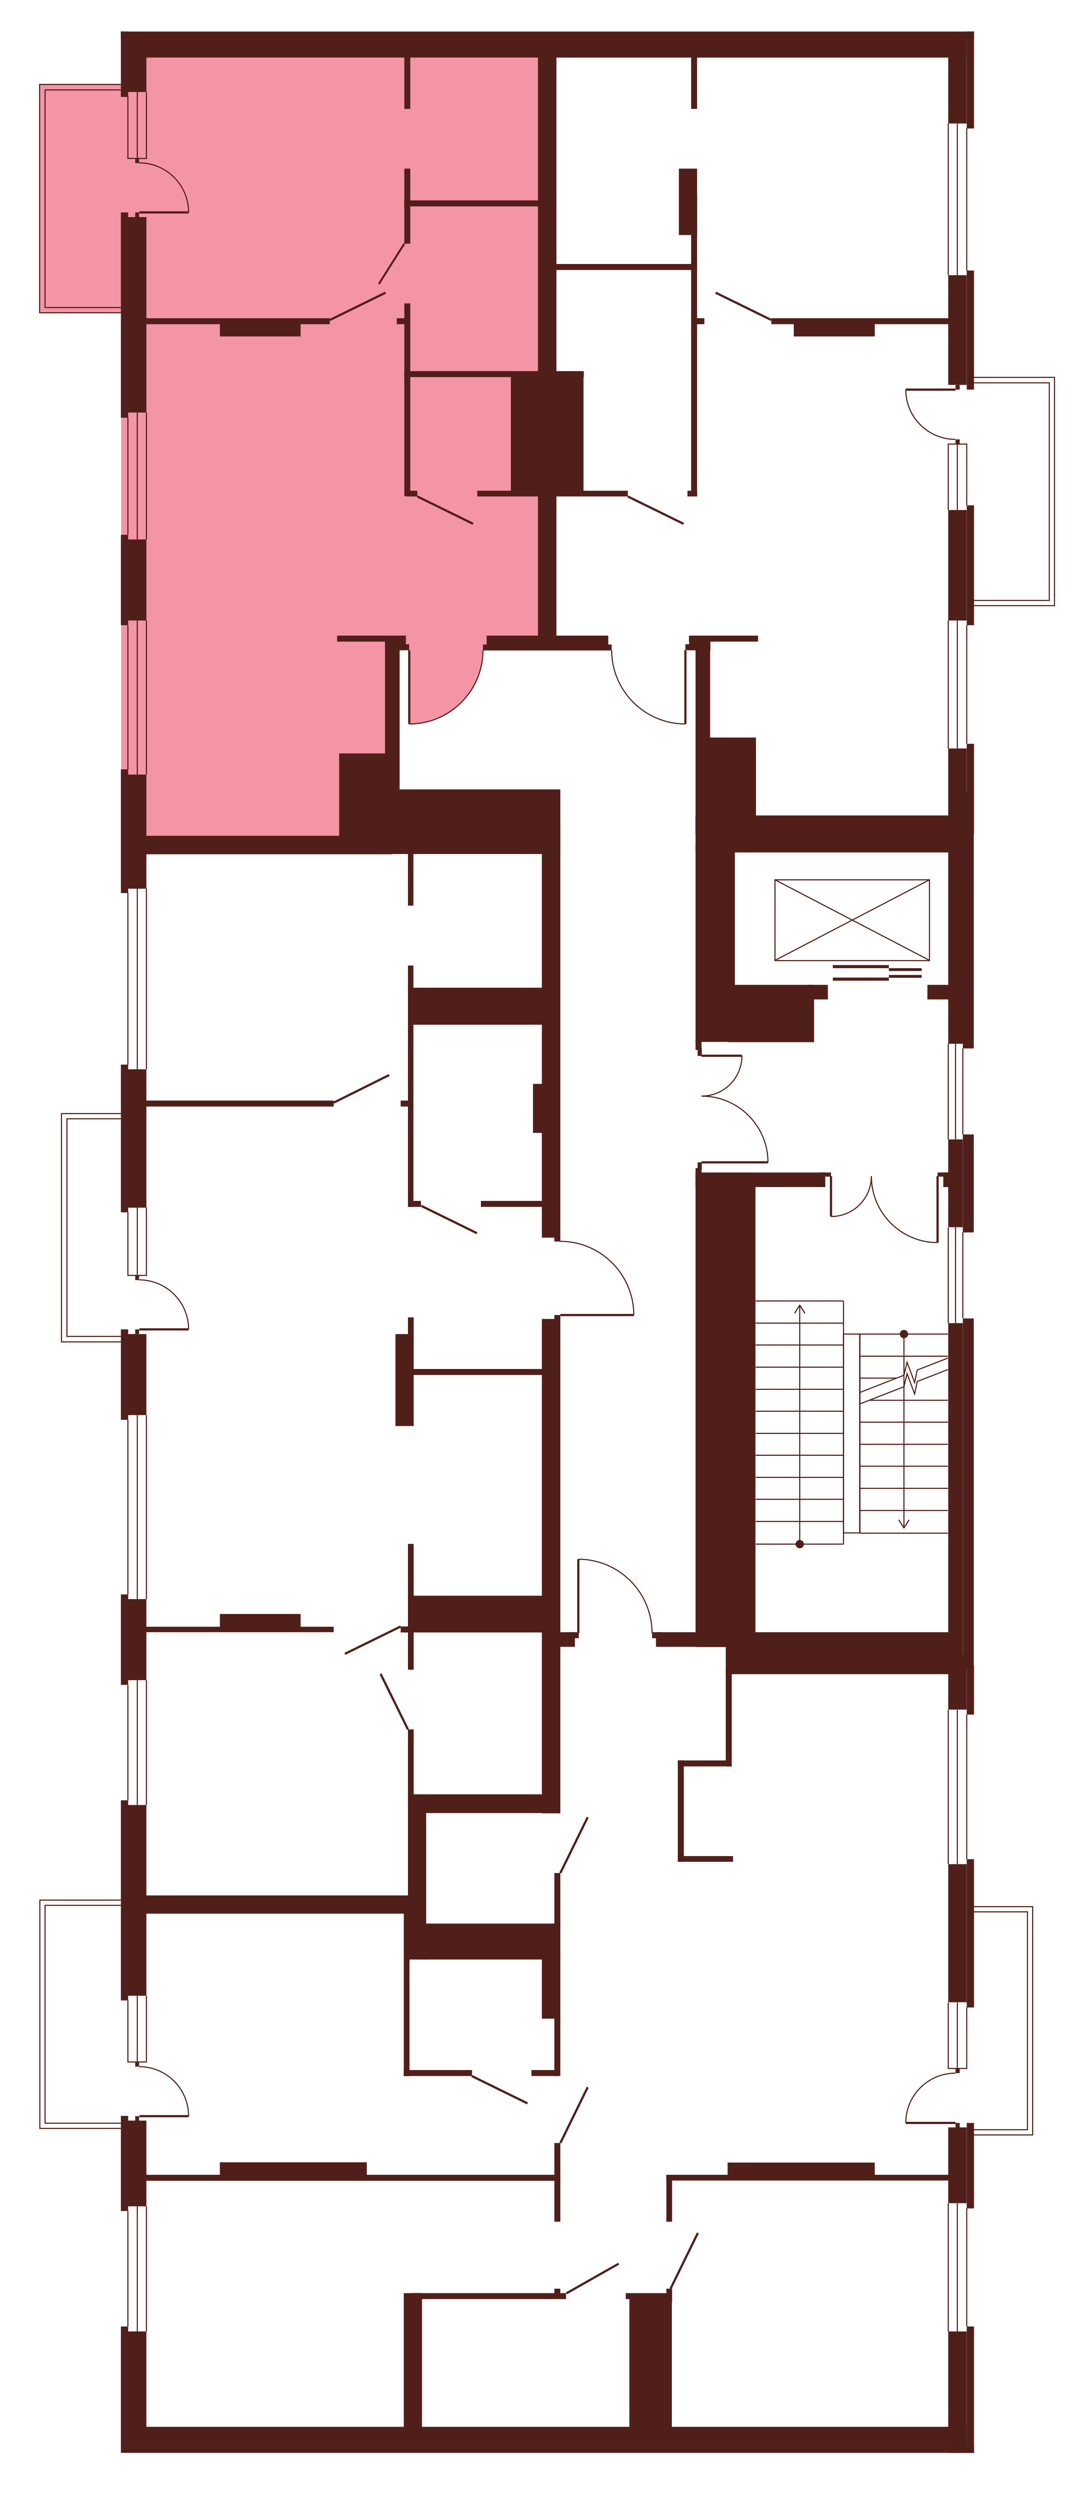 <?xml version="1.0" encoding="utf-8"?>
<!-- Generator: Adobe Illustrator 27.9.0, SVG Export Plug-In . SVG Version: 6.00 Build 0)  -->
<svg version="1.1" xmlns="http://www.w3.org/2000/svg" xmlns:xlink="http://www.w3.org/1999/xlink" x="0px" y="0px"
	 viewBox="0 0 416.5 959.2" style="enable-background:new 0 0 416.5 959.2;" xml:space="preserve">
<style type="text/css">
	.st0{fill:#F495A6;}
	.st1{display:none;fill:#F495A6;}
	.st2{fill:#511F19;}
	.st3{fill:none;stroke:#511F19;stroke-width:0.425;stroke-miterlimit:10;}
	.st4{fill:none;stroke:#511F19;stroke-width:0.85;stroke-miterlimit:10;}
	.st5{fill:none;stroke:#511F19;stroke-width:0.744;stroke-miterlimit:10;}
</style>
<g id="Layer_4">
	<path id="_x31_А2" class="st0" d="M210.2,246.3h-23.3v3.3h-1.4c0,0,0.2,9.4-5.4,16.6c-5.5,7.2-10.8,9-10.8,9s-4.8,2.5-12.1,2.7
		v-28.3v-2.3h-6.5v75.3H46.5V12.3h163.7L210.2,246.3z"/>
	<path id="_x31_Б2" class="st1" d="M373.9,320.2l-106.8-0.1v-71.6h-4V278c0,0-9,0.2-16-4.9s-9.3-10.5-9.3-10.5s-2.9-4.1-3.1-12.8
		l-0.1-1.2h-24.7V12.3h163.7V320.2z"/>
	<path id="_x32_А2" class="st1" d="M210.8,626.5v65.8h-50.6V731H46.5V322.7H214v153.9h1.9c0,0,6.5,0,12,3c5.5,3,7.8,5.8,7.8,5.8
		s5.1,5.2,6.7,11.6c1.6,6.5,1.1,7.9,1.1,7.9l-30.5,0L210.8,626.5z"/>
	<path id="_x33_A2" class="st1" d="M373.9,626.5v314.8H46.5V730.9l113.8,0.1v-38.7h50.6v-65.8h11.4v-28.1c0,0,8.3-0.3,15.2,4.5
		c6.8,4.8,8.7,8.8,8.7,8.8s4.7,7.4,4.3,14.5v1.4L373.9,626.5z"/>
	<polygon class="st0" points="49.1,120 15.2,120 15.2,32.4 49.9,32.4 	"/>
	<polygon class="st1" points="368.3,144.8 404.8,144.8 404.8,232.4 371.1,232.4 	"/>
	<polygon class="st1" points="371.7,731.6 396.4,731.6 396.4,819.2 369.6,819.2 	"/>
	<polygon class="st1" points="49.1,816.7 15.3,816.7 15.3,729.1 50.7,729 	"/>
	<polygon class="st1" points="49.1,514.9 23.6,514.9 23.6,427.3 51,427.3 	"/>
</g>
<g id="СТЕНЫ">
	<rect x="46.4" y="12.1" class="st2" width="327.5" height="2.9"/>
	<rect x="46.4" y="12.1" class="st2" width="2.8" height="25.1"/>
	<rect x="49.1" y="15" class="st2" width="322" height="7.1"/>
	<rect x="46.4" y="938.3" class="st2" width="327.5" height="2.9"/>
	<rect x="49.1" y="931.2" class="st2" width="322" height="7.1"/>
	<rect x="49.1" y="15" class="st2" width="7.1" height="20.3"/>
	<rect x="46.4" y="81.5" class="st2" width="2.8" height="78.8"/>
	<rect x="49.1" y="83.3" class="st2" width="7.1" height="75"/>
	<rect x="46.4" y="205.2" class="st2" width="2.8" height="34.7"/>
	<rect x="49.1" y="207" class="st2" width="7.1" height="31.1"/>
	<rect x="46.4" y="295.2" class="st2" width="2.8" height="47.5"/>
	<rect x="49.1" y="297.2" class="st2" width="7.1" height="43.8"/>
	<rect x="46.4" y="408.5" class="st2" width="2.8" height="56.7"/>
	<rect x="49.1" y="410.3" class="st2" width="7.1" height="53.1"/>
	<rect x="46.4" y="510.1" class="st2" width="2.8" height="34.7"/>
	<rect x="49.1" y="511.9" class="st2" width="7.1" height="31.1"/>
	<rect x="46.4" y="611.8" class="st2" width="2.8" height="34.7"/>
	<rect x="49.1" y="613.6" class="st2" width="7.1" height="31.1"/>
	<rect x="46.4" y="690.8" class="st2" width="2.8" height="76.8"/>
	<rect x="49.1" y="692.6" class="st2" width="7.1" height="73.2"/>
	<rect x="46.4" y="811.9" class="st2" width="2.8" height="36.5"/>
	<rect x="49.1" y="813.7" class="st2" width="7.1" height="32.9"/>
	<rect x="46.4" y="892.7" class="st2" width="2.8" height="45.7"/>
	<rect x="49.1" y="894.6" class="st2" width="7.1" height="36.7"/>
	<rect x="371.1" y="12.1" class="st2" width="2.8" height="37.2"/>
	<rect x="364" y="15" class="st2" width="7.1" height="32.4"/>
	<rect x="371.1" y="103.8" class="st2" width="2.8" height="45.7"/>
	<rect x="364" y="105.6" class="st2" width="7.1" height="42.1"/>
	<rect x="371.1" y="193.9" class="st2" width="2.8" height="46"/>
	<rect x="364" y="195.7" class="st2" width="7.1" height="42.4"/>
	<rect x="371.1" y="285.4" class="st2" width="2.8" height="34.7"/>
	<rect x="369.6" y="303.9" class="st2" width="4.2" height="98.4"/>
	<rect x="369.6" y="435.3" class="st2" width="4.2" height="37.6"/>
	<rect x="364" y="437.2" class="st2" width="5.6" height="33.7"/>
	<rect x="369.6" y="505.9" class="st2" width="4.2" height="134"/>
	<rect x="364" y="507.7" class="st2" width="5.6" height="128.3"/>
	<rect x="364" y="287.2" class="st2" width="7.1" height="113.3"/>
	<rect x="364" y="634.8" class="st2" width="7.1" height="21.2"/>
	<rect x="364" y="715.3" class="st2" width="7.1" height="53"/>
	<rect x="371.1" y="639" class="st2" width="2.8" height="18.9"/>
	<rect x="371.1" y="713.4" class="st2" width="2.8" height="56.9"/>
	<rect x="364" y="816.3" class="st2" width="7.1" height="29.1"/>
	<rect x="371.1" y="814.6" class="st2" width="2.8" height="32.8"/>
	<rect x="364" y="894.6" class="st2" width="7.1" height="46.6"/>
	<rect x="371.1" y="892.7" class="st2" width="2.8" height="48.5"/>
	<line class="st3" x1="371.1" y1="103.9" x2="371.1" y2="49.2"/>
	<line class="st3" x1="367.5" y1="105.6" x2="367.5" y2="47.4"/>
	<line class="st3" x1="364" y1="105.6" x2="364" y2="47.4"/>
	<line class="st3" x1="371.1" y1="285.4" x2="371.1" y2="239.9"/>
	<line class="st3" x1="367.5" y1="287.2" x2="367.5" y2="238.1"/>
	<line class="st3" x1="364" y1="287.2" x2="364" y2="238.1"/>
	<polyline class="st3" points="373.8,232.4 404.8,232.4 404.8,144.8 373.8,144.8 	"/>
	<polyline class="st3" points="373.8,146.9 402.8,146.9 402.8,230.4 373.8,230.4 	"/>
	<polyline class="st3" points="373.8,819.2 396.4,819.2 396.4,731.6 373.8,731.6 	"/>
	<polyline class="st3" points="373.8,733.6 394.4,733.6 394.4,817.2 373.8,817.2 	"/>
	<polyline class="st3" points="46.4,816.7 15.3,816.7 15.3,729.1 46.4,729.1 	"/>
	<polyline class="st3" points="46.4,731.1 17.3,731.1 17.3,814.7 46.4,814.7 	"/>
	<polyline class="st3" points="46.4,32.4 15.2,32.4 15.2,120 46.4,120 	"/>
	<polyline class="st3" points="46.4,118 17.3,118 17.3,34.5 46.4,34.5 	"/>
	<line class="st3" x1="49.1" y1="160.1" x2="49.1" y2="205.2"/>
	<line class="st3" x1="52.7" y1="158.3" x2="52.7" y2="207"/>
	<line class="st3" x1="56.2" y1="207" x2="56.2" y2="158.3"/>
	<line class="st3" x1="49.1" y1="239.9" x2="49.1" y2="295.4"/>
	<line class="st3" x1="52.7" y1="238.1" x2="52.7" y2="297.2"/>
	<line class="st3" x1="56.2" y1="297.2" x2="56.2" y2="238.1"/>
	<line class="st3" x1="49.1" y1="342.7" x2="49.1" y2="408.5"/>
	<line class="st3" x1="52.7" y1="340.9" x2="52.7" y2="410.3"/>
	<line class="st3" x1="56.2" y1="340.9" x2="56.2" y2="410.3"/>
	<line class="st3" x1="49.1" y1="646.5" x2="49.1" y2="690.8"/>
	<line class="st3" x1="52.7" y1="644.7" x2="52.7" y2="692.6"/>
	<line class="st3" x1="56.2" y1="644.7" x2="56.2" y2="692.6"/>
	<line class="st3" x1="49.1" y1="544.8" x2="49.1" y2="611.8"/>
	<line class="st3" x1="52.7" y1="543" x2="52.7" y2="613.6"/>
	<line class="st3" x1="56.2" y1="543" x2="56.2" y2="613.6"/>
	<line class="st3" x1="49.1" y1="848.4" x2="49.1" y2="892.7"/>
	<line class="st3" x1="52.7" y1="846.6" x2="52.7" y2="894.6"/>
	<line class="st3" x1="56.2" y1="846.6" x2="56.2" y2="894.6"/>
	<polyline class="st3" points="49.1,767.6 49.1,791.2 56.2,791.2 56.2,765.8 	"/>
	<line class="st3" x1="52.7" y1="765.8" x2="52.7" y2="791.2"/>
	<polyline class="st3" points="364,195.7 364,170.4 371.1,170.4 371.1,193.9 	"/>
	<line class="st3" x1="367.5" y1="195.7" x2="367.5" y2="170.4"/>
	<line class="st3" x1="364" y1="400.5" x2="364" y2="437.2"/>
	<line class="st3" x1="366.8" y1="400.3" x2="366.8" y2="437.2"/>
	<line class="st3" x1="369.6" y1="402.3" x2="369.6" y2="435.3"/>
	<line class="st3" x1="364" y1="471" x2="364" y2="507.7"/>
	<line class="st3" x1="366.8" y1="470.9" x2="366.8" y2="507.7"/>
	<line class="st3" x1="369.6" y1="472.8" x2="369.6" y2="505.8"/>
	<polyline class="st3" points="364,768.4 364,793.7 371.1,793.7 371.1,770.2 	"/>
	<line class="st3" x1="367.5" y1="768.4" x2="367.5" y2="793.7"/>
	<line class="st3" x1="364" y1="656.1" x2="364" y2="715.3"/>
	<line class="st3" x1="367.5" y1="656.1" x2="367.5" y2="715.3"/>
	<line class="st3" x1="371.1" y1="657.9" x2="371.1" y2="713.4"/>
	<line class="st3" x1="364" y1="845.4" x2="364" y2="894.6"/>
	<line class="st3" x1="371.1" y1="847.3" x2="371.1" y2="892.7"/>
	<line class="st3" x1="367.5" y1="845.4" x2="367.5" y2="894.6"/>
	<rect x="155.2" y="20.1" class="st2" width="2.3" height="21.7"/>
	<rect x="265.3" y="20.1" class="st2" width="2.3" height="21.7"/>
	<rect x="265.3" y="75.2" class="st2" width="2.3" height="115.2"/>
	<rect x="206.5" y="20.1" class="st2" width="7.1" height="227.5"/>
	<rect x="155.2" y="64.7" class="st2" width="2.3" height="28.8"/>
	<rect x="155.2" y="116.4" class="st2" width="2.3" height="74"/>
	<rect x="53.9" y="122.1" class="st2" width="72.7" height="2.3"/>
	<rect x="152.3" y="122.1" class="st2" width="4.3" height="2.3"/>
	<rect x="129.4" y="243.9" class="st2" width="26.4" height="2.3"/>
	<rect x="155.9" y="188.3" class="st2" width="4.3" height="2.2"/>
	<rect x="263.9" y="188.3" class="st2" width="3.7" height="2.2"/>
	<rect x="183.2" y="188.3" class="st2" width="57.8" height="2.2"/>
	<rect x="84.4" y="123" class="st2" width="31" height="6.1"/>
	<rect x="53.9" y="624.2" class="st2" width="74.2" height="2.1"/>
	<rect x="84.4" y="619.3" class="st2" width="31" height="6.1"/>
	<rect x="53.9" y="727.3" class="st2" width="105" height="7"/>
	<rect x="155.2" y="76.9" class="st2" width="57.9" height="2.3"/>
	<rect x="155.2" y="142.4" class="st2" width="68.9" height="2.3"/>
	<rect x="196.1" y="144.1" class="st2" width="27.9" height="45.8"/>
	<rect x="186.8" y="243.9" class="st2" width="46.7" height="5.6"/>
	<rect x="260.6" y="64.7" class="st2" width="7" height="25.5"/>
	<rect x="211.5" y="101.3" class="st2" width="55.2" height="2.3"/>
	<rect x="266.9" y="122.1" class="st2" width="3.5" height="2.3"/>
	<rect x="296.1" y="122.1" class="st2" width="71.8" height="2.3"/>
	<rect x="304.7" y="123.2" class="st2" width="31.1" height="5.9"/>
	<rect x="151.4" y="247.2" class="st2" width="5.7" height="2.3"/>
	<rect x="185.4" y="247.3" class="st2" width="49.4" height="2.3"/>
	<rect x="263.1" y="247.2" class="st2" width="4.3" height="2.3"/>
	<rect x="147.8" y="243.9" class="st2" width="8" height="5.6"/>
	<rect x="147.8" y="243.9" class="st2" width="5.6" height="83.8"/>
	<rect x="130.2" y="289.1" class="st2" width="20.9" height="38.6"/>
	<rect x="147.2" y="302.9" class="st2" width="67.9" height="24.8"/>
	<rect x="48.5" y="320.7" class="st2" width="102.1" height="7.1"/>
	<rect x="156.6" y="326.2" class="st2" width="2.1" height="21.3"/>
	<rect x="156.6" y="370.5" class="st2" width="2.1" height="92.6"/>
	<rect x="156.6" y="460.8" class="st2" width="5" height="2.3"/>
	<rect x="184.6" y="460.8" class="st2" width="26.6" height="2.3"/>
	<rect x="157" y="525.3" class="st2" width="54.2" height="2.3"/>
	<rect x="153.8" y="624.1" class="st2" width="57.4" height="2.3"/>
	<rect x="157.7" y="612.3" class="st2" width="53" height="12.7"/>
	<rect x="157.7" y="688.5" class="st2" width="53" height="7.2"/>
	<rect x="153.8" y="422.3" class="st2" width="4.1" height="2.3"/>
	<rect x="48" y="422.3" class="st2" width="80.1" height="2.3"/>
	<rect x="157.6" y="379" class="st2" width="54.5" height="14.2"/>
	<rect x="208" y="317.8" class="st2" width="7.1" height="157.1"/>
	<rect x="208" y="506.1" class="st2" width="7.1" height="189.7"/>
	<rect x="204.6" y="415.9" class="st2" width="8.4" height="18.8"/>
	<rect x="212.8" y="474.4" class="st2" width="2.3" height="2"/>
	<rect x="212.8" y="504.6" class="st2" width="2.3" height="2"/>
	<rect x="156.6" y="505.5" class="st2" width="2.2" height="9.9"/>
	<rect x="156.6" y="592.4" class="st2" width="2.2" height="48.3"/>
	<rect x="156.6" y="663.6" class="st2" width="2.2" height="30.2"/>
	<rect x="151.8" y="511.9" class="st2" width="7" height="35.3"/>
	<rect x="156.6" y="690.3" class="st2" width="7" height="44"/>
	<rect x="155" y="731.8" class="st2" width="2.2" height="64.8"/>
	<rect x="155" y="794.3" class="st2" width="26.2" height="2.3"/>
	<rect x="55.5" y="834.5" class="st2" width="159.6" height="2.3"/>
	<rect x="156.6" y="731" class="st2" width="7" height="20.9"/>
	<rect x="162.1" y="738.1" class="st2" width="53" height="13.8"/>
	<rect x="212.8" y="718.7" class="st2" width="2.3" height="20.7"/>
	<rect x="212.8" y="773.4" class="st2" width="2.3" height="23.2"/>
	<rect x="208" y="749.5" class="st2" width="7.1" height="25.1"/>
	<rect x="204" y="794.3" class="st2" width="10.2" height="2.3"/>
	<rect x="84.4" y="829.7" class="st2" width="56.4" height="7"/>
	<rect x="212.8" y="822.3" class="st2" width="2.3" height="30.2"/>
	<rect x="155" y="879.9" class="st2" width="7" height="53.1"/>
	<rect x="158.1" y="879.9" class="st2" width="59.2" height="2.3"/>
	<rect x="212.8" y="878.2" class="st2" width="2.3" height="3.6"/>
	<rect x="255.8" y="878.2" class="st2" width="2.2" height="5.3"/>
	<rect x="241.6" y="881.1" class="st2" width="16.3" height="51.6"/>
	<rect x="240.2" y="879.9" class="st2" width="16.9" height="2.3"/>
	<rect x="264.5" y="243.9" class="st2" width="26.5" height="2.3"/>
	<rect x="267" y="243.9" class="st2" width="5.6" height="76.1"/>
	<rect x="264.5" y="243.9" class="st2" width="8.2" height="5.6"/>
	<rect x="270.5" y="283" class="st2" width="19.7" height="37"/>
	<rect x="267" y="312.9" class="st2" width="101" height="14.2"/>
	<rect x="267" y="324.6" class="st2" width="15.1" height="75.2"/>
	<rect x="267" y="399" class="st2" width="2.3" height="3.9"/>
	<rect x="267" y="448.2" class="st2" width="2.3" height="3.9"/>
	<rect x="267.8" y="402.3" class="st2" width="1.6" height="2.9"/>
	<rect x="267.8" y="446" class="st2" width="1.6" height="2.9"/>
	<rect x="279.6" y="377.9" class="st2" width="32.9" height="22"/>
	<rect x="309.9" y="377.9" class="st2" width="7.9" height="5.6"/>
	<rect x="356" y="377.9" class="st2" width="9.8" height="5.6"/>
	<rect x="267" y="449.9" class="st2" width="49.8" height="5.6"/>
	<rect x="315.1" y="449.9" class="st2" width="3.9" height="1.6"/>
	<rect x="359.9" y="449.9" class="st2" width="6.9" height="1.6"/>
	<rect x="362.1" y="449.9" class="st2" width="6.9" height="5.6"/>
	<rect x="267" y="452.8" class="st2" width="23" height="179.2"/>
	<rect x="213.7" y="626.3" class="st2" width="7" height="5.6"/>
	<rect x="251.8" y="626.3" class="st2" width="114.7" height="5.6"/>
	<rect x="218.5" y="626.3" class="st2" width="3.7" height="2.3"/>
	<rect x="250.3" y="626.3" class="st2" width="3.7" height="2.3"/>
	<rect x="278.6" y="630.3" class="st2" width="86.9" height="12.1"/>
	<rect x="278.6" y="640.6" class="st2" width="2.3" height="37.2"/>
	<rect x="260.2" y="675.5" class="st2" width="20.6" height="2.3"/>
	<rect x="260.2" y="675.5" class="st2" width="2.3" height="38.9"/>
	<rect x="260.2" y="712.2" class="st2" width="21.2" height="2.2"/>
	<rect x="255.8" y="834.5" class="st2" width="110.7" height="2.2"/>
	<rect x="279.3" y="829.8" class="st2" width="56.5" height="6.8"/>
	<rect x="255.8" y="834.5" class="st2" width="2.2" height="18"/>
	<g>
		<rect x="297.5" y="337.6" class="st3" width="59.3" height="31"/>
		<line class="st3" x1="356.8" y1="337.6" x2="297.5" y2="368.5"/>
		<line class="st3" x1="356.8" y1="368.5" x2="297.5" y2="337.6"/>
	</g>
	<g>
		<rect x="319.7" y="370.3" class="st2" width="21.5" height="1.2"/>
		<rect x="341.2" y="371.5" class="st2" width="12.6" height="1.1"/>
		<rect x="319.7" y="375.1" class="st2" width="21.5" height="1.2"/>
		<rect x="341.2" y="374.1" class="st2" width="12.6" height="1.1"/>
	</g>
	<g>
		<line class="st3" x1="323.8" y1="499.2" x2="290.1" y2="499.2"/>
		<line class="st3" x1="290.1" y1="583.8" x2="323.8" y2="583.8"/>
		<line class="st3" x1="323.8" y1="566.9" x2="290.1" y2="566.9"/>
		<line class="st3" x1="323.8" y1="575.3" x2="290.1" y2="575.3"/>
		<line class="st3" x1="323.8" y1="558.4" x2="290.1" y2="558.4"/>
		<line class="st3" x1="323.8" y1="550" x2="290.1" y2="550"/>
		<line class="st3" x1="323.8" y1="541.5" x2="290.1" y2="541.5"/>
		<line class="st3" x1="323.8" y1="533.1" x2="290.1" y2="533.1"/>
		<line class="st3" x1="323.8" y1="524.6" x2="290.1" y2="524.6"/>
		<line class="st3" x1="323.8" y1="516.1" x2="290.1" y2="516.1"/>
		<line class="st3" x1="323.8" y1="507.7" x2="290.1" y2="507.7"/>
		<g>
			<g>
				<line class="st3" x1="307" y1="592.5" x2="307" y2="501.1"/>
				<g>
					<path class="st2" d="M308.6,592.5c0,0.9-0.7,1.6-1.6,1.6c-0.9,0-1.6-0.7-1.6-1.6c0-0.9,0.7-1.6,1.6-1.6
						C307.8,590.9,308.6,591.6,308.6,592.5z"/>
				</g>
				<g>
					<path class="st2" d="M309,504c-0.1,0.1-0.2,0-0.3-0.1l-1.7-2.7l-1.7,2.7c-0.1,0.1-0.2,0.1-0.3,0.1c-0.1-0.1-0.1-0.2-0.1-0.3
						l1.9-3c0-0.1,0.1-0.1,0.2-0.1c0.1,0,0.1,0,0.2,0.1l1.9,3c0,0,0,0.1,0,0.1C309.1,503.9,309.1,504,309,504z"/>
				</g>
			</g>
		</g>
		<line class="st3" x1="290.1" y1="592.5" x2="323.8" y2="592.5"/>
	</g>
	<polyline class="st3" points="363.9,525.5 352.1,530.1 351.1,534.9 348.2,527.1 347,532.1 330.1,538.7 	"/>
	<polyline class="st3" points="363.9,521.1 352.1,525.7 351.1,530.5 348.2,522.7 347,527.7 330.1,534.3 	"/>
	<line class="st3" x1="330.1" y1="579.6" x2="363.9" y2="579.6"/>
	<line class="st3" x1="330.1" y1="588.3" x2="363.9" y2="588.3"/>
	<line class="st3" x1="363.9" y1="571.1" x2="330.1" y2="571.1"/>
	<line class="st3" x1="363.9" y1="562.6" x2="330.1" y2="562.6"/>
	<line class="st3" x1="363.9" y1="554.2" x2="330.1" y2="554.2"/>
	<line class="st3" x1="363.9" y1="545.7" x2="330.1" y2="545.7"/>
	<line class="st3" x1="363.9" y1="511.9" x2="330.1" y2="511.9"/>
	<line class="st3" x1="363.9" y1="520.4" x2="330.1" y2="520.4"/>
	<line class="st3" x1="363.9" y1="537.3" x2="333.6" y2="537.3"/>
	<line class="st3" x1="344.1" y1="528.8" x2="330.1" y2="528.8"/>
	<g>
		<g>
			<line class="st3" x1="347" y1="511.9" x2="347" y2="585.9"/>
			<g>
				<path class="st2" d="M345.4,511.9c0-0.9,0.7-1.6,1.6-1.6c0.9,0,1.6,0.7,1.6,1.6c0,0.9-0.7,1.6-1.6,1.6
					C346.1,513.5,345.4,512.8,345.4,511.9z"/>
			</g>
			<g>
				<path class="st2" d="M345,583.1c0.1-0.1,0.2,0,0.3,0.1l1.7,2.7l1.7-2.7c0.1-0.1,0.2-0.1,0.3-0.1c0.1,0.1,0.1,0.2,0.1,0.3l-1.9,3
					c0,0.1-0.1,0.1-0.2,0.1c-0.1,0-0.1,0-0.2-0.1l-1.9-3c0,0,0-0.1,0-0.1C344.9,583.2,344.9,583.1,345,583.1z"/>
			</g>
		</g>
	</g>
	<line class="st3" x1="323.8" y1="499.2" x2="323.8" y2="592.5"/>
	<line class="st3" x1="330.1" y1="511.9" x2="330.1" y2="588.3"/>
	<rect x="323.8" y="511.9" class="st3" width="6.2" height="76.3"/>
	<g>
		<line class="st4" x1="157.1" y1="249.5" x2="157.1" y2="277.8"/>
		<path class="st3" d="M157.1,277.8c15.6,0,28.3-12.7,28.3-28.3"/>
	</g>
	<g>
		<line class="st4" x1="215.1" y1="504.6" x2="243.3" y2="504.6"/>
		<path class="st3" d="M243.3,504.6c0-15.6-12.7-28.3-28.3-28.3"/>
	</g>
	<g>
		<line class="st4" x1="222" y1="626.6" x2="222" y2="598.3"/>
		<path class="st3" d="M222,598.3c15.6,0,28.3,12.7,28.3,28.3"/>
	</g>
	<g>
		<line class="st4" x1="263.1" y1="249.5" x2="263.1" y2="277.8"/>
		<path class="st3" d="M263.1,277.8c-15.6,0-28.3-12.7-28.3-28.3"/>
	</g>
	<g>
		<line class="st4" x1="269.3" y1="446" x2="294.8" y2="446"/>
		<path class="st3" d="M294.8,446c0-14-11.4-25.4-25.4-25.4"/>
	</g>
	<g>
		<line class="st4" x1="269.3" y1="405.1" x2="284.8" y2="405.1"/>
		<path class="st3" d="M284.8,405.1c0,8.6-6.9,15.5-15.5,15.5"/>
	</g>
	<g>
		<line class="st4" x1="359.9" y1="451.3" x2="359.9" y2="476.8"/>
		<path class="st3" d="M359.9,476.8c-14,0-25.4-11.4-25.4-25.4"/>
	</g>
	<g>
		<line class="st4" x1="319" y1="451.3" x2="319" y2="466.8"/>
		<path class="st3" d="M319,466.8c8.6,0,15.5-6.9,15.5-15.5"/>
	</g>
	<line class="st4" x1="126.6" y1="122.8" x2="148" y2="112.3"/>
	<line class="st4" x1="128.1" y1="423.1" x2="149.4" y2="412.5"/>
	<line class="st4" x1="161.7" y1="462.7" x2="183.1" y2="473.2"/>
	<line class="st4" x1="181.1" y1="796.6" x2="202.5" y2="807.1"/>
	<line class="st4" x1="132.4" y1="634.6" x2="153.8" y2="624.1"/>
	<line class="st4" x1="156.6" y1="663.6" x2="146.1" y2="642.3"/>
	<line class="st4" x1="215.1" y1="718.7" x2="225.6" y2="697.3"/>
	<line class="st4" x1="215.1" y1="822.3" x2="225.6" y2="800.9"/>
	<line class="st4" x1="267.9" y1="856.8" x2="257.4" y2="878.2"/>
	<line class="st4" x1="217.4" y1="880" x2="237.5" y2="868.6"/>
	<line class="st4" x1="160.2" y1="190.5" x2="181.6" y2="201"/>
	<line class="st4" x1="241" y1="190.5" x2="262.4" y2="201"/>
	<line class="st4" x1="296.1" y1="122.8" x2="274.7" y2="112.3"/>
	<line class="st5" x1="155.2" y1="93.5" x2="145.4" y2="109"/>
	<g>
		<rect x="51.9" y="791.2" class="st2" width="1.5" height="1.8"/>
		<rect x="51.9" y="812" class="st2" width="1.5" height="1.8"/>
		<g>
			<line class="st4" x1="53.5" y1="812" x2="72.4" y2="812"/>
			<path class="st3" d="M72.4,812c0-10.5-8.5-19-19-19"/>
		</g>
	</g>
	<polyline class="st3" points="46.4,514.9 23.6,514.9 23.6,427.3 46.4,427.3 	"/>
	<polyline class="st3" points="46.4,429.3 25.7,429.3 25.7,512.8 46.4,512.8 	"/>
	<polyline class="st3" points="49.1,465.1 49.1,489.4 56.2,489.4 56.2,463.3 	"/>
	<line class="st3" x1="52.7" y1="463.3" x2="52.7" y2="489.4"/>
	<g>
		<rect x="51.9" y="489.4" class="st2" width="1.5" height="1.8"/>
		<rect x="51.9" y="510.1" class="st2" width="1.5" height="1.8"/>
		<g>
			<line class="st4" x1="53.5" y1="510.1" x2="72.4" y2="510.1"/>
			<path class="st3" d="M72.4,510.1c0-10.5-8.5-19-19-19"/>
		</g>
	</g>
	<polyline class="st3" points="49.1,37 49.1,60.8 56.2,60.8 56.2,35.2 	"/>
	<line class="st3" x1="52.7" y1="35.2" x2="52.7" y2="60.8"/>
	<g>
		<rect x="51.9" y="60.8" class="st2" width="1.5" height="1.8"/>
		<rect x="51.9" y="81.5" class="st2" width="1.5" height="1.8"/>
		<g>
			<line class="st4" x1="53.5" y1="81.5" x2="72.4" y2="81.5"/>
			<path class="st3" d="M72.4,81.5c0-10.5-8.5-19-19-19"/>
		</g>
	</g>
	<g>
		<rect x="366.8" y="793.7" class="st2" width="1.6" height="1.8"/>
		<rect x="366.8" y="814.6" class="st2" width="1.6" height="1.8"/>
		<g>
			<line class="st4" x1="366.8" y1="814.6" x2="347.7" y2="814.6"/>
			<path class="st3" d="M347.7,814.6c0-10.5,8.5-19.1,19.1-19.1"/>
		</g>
	</g>
	<g>
		<rect x="366.8" y="168.6" class="st2" width="1.6" height="1.8"/>
		<rect x="366.8" y="147.7" class="st2" width="1.6" height="1.8"/>
		<g>
			<line class="st4" x1="366.8" y1="149.5" x2="347.7" y2="149.5"/>
			<path class="st3" d="M347.7,149.5c0,10.5,8.5,19.1,19.1,19.1"/>
		</g>
	</g>
</g>
</svg>
